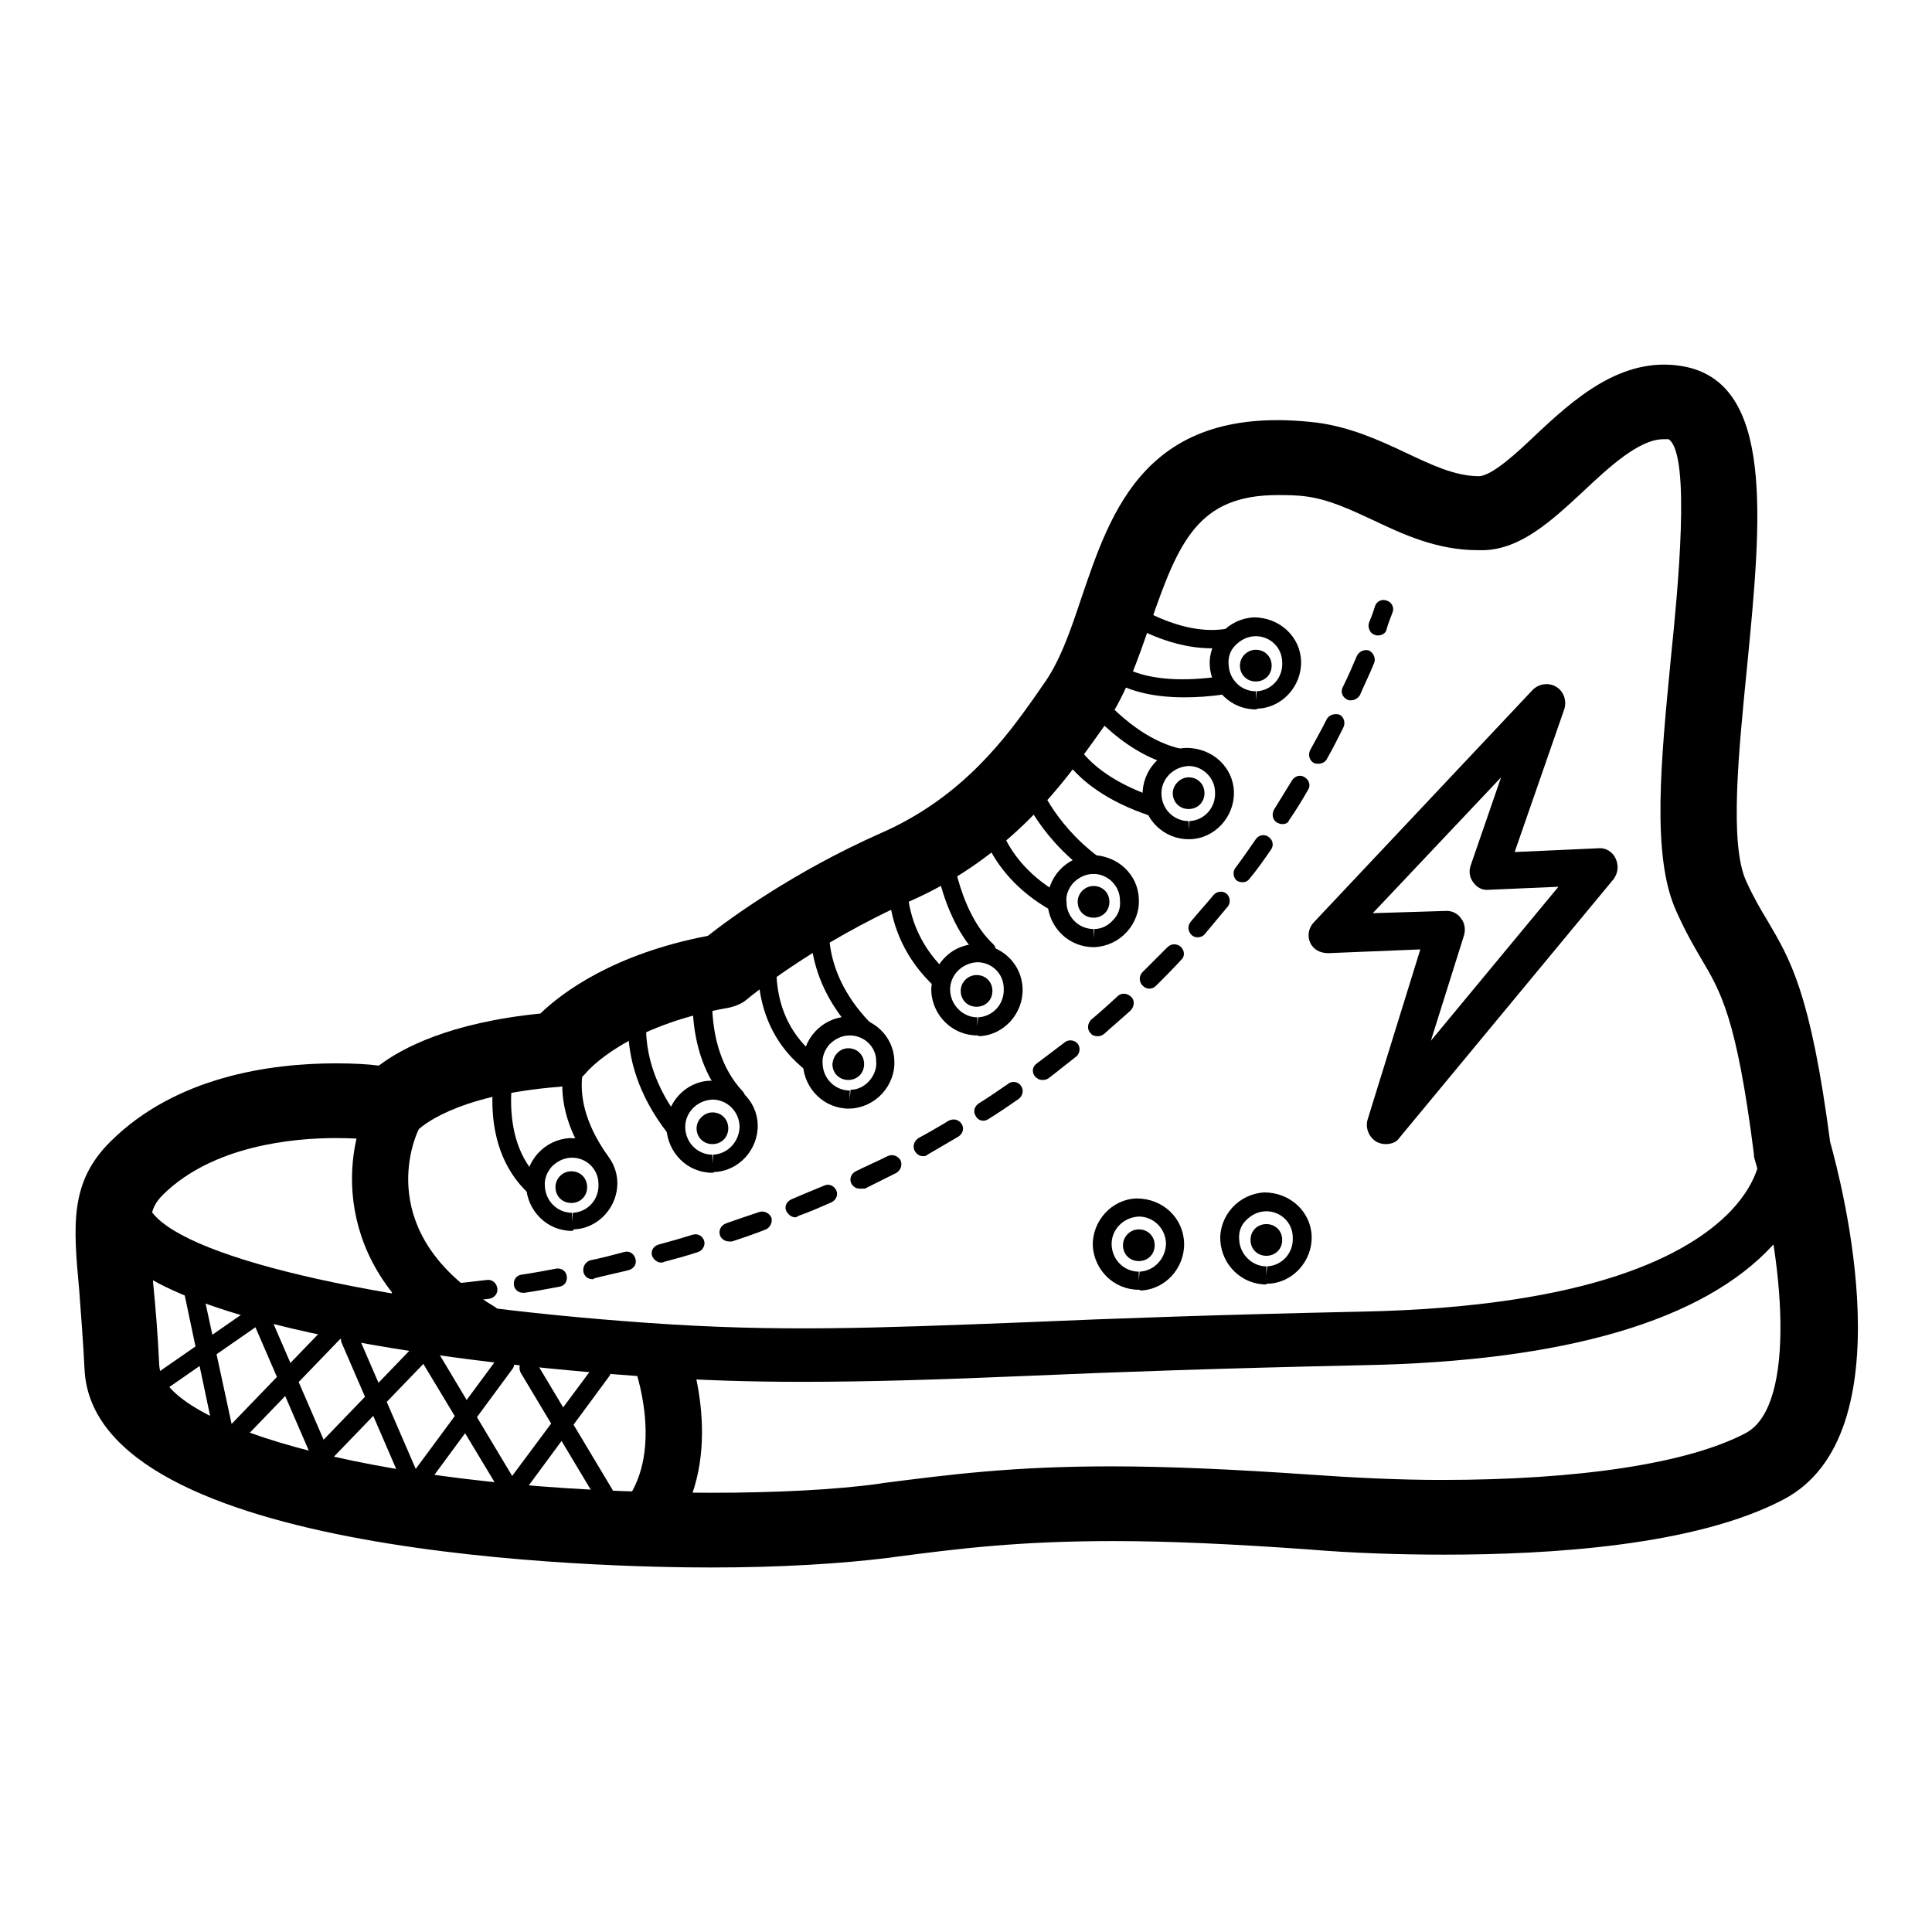 <?xml version="1.0" encoding="utf-8"?>
<!-- Svg Vector Icons : http://www.onlinewebfonts.com/icon -->
<!DOCTYPE svg PUBLIC "-//W3C//DTD SVG 1.1//EN" "http://www.w3.org/Graphics/SVG/1.1/DTD/svg11.dtd">
<svg version="1.1" xmlns="http://www.w3.org/2000/svg" xmlns:xlink="http://www.w3.org/1999/xlink" x="0px" y="0px" viewBox="0 0 256 256" enable-background="new 0 0 256 256" xml:space="preserve">
<g><g><g><g id="Sneaker"><path fill="#000000" d="M94.2,207.7c-13.7,0-81.9-1.3-83-26.3c-0.2-4.1-0.5-7.5-0.7-10.4c-0.8-8.7-1.3-14.4,4.2-19.8c8.6-8.5,21-10.3,29.8-10.3c2.3,0,4.2,0.1,5.7,0.3c3-2.3,9.4-5.7,21.4-6.9c2.9-2.8,9.7-7.9,22.2-10.3c2.9-2.3,11.4-8.5,22.9-13.6c11-4.8,16.8-13,20.3-17.9l1.1-1.6c2.3-3.1,3.7-7.2,5.2-11.7c3.9-11.4,8.5-25.9,31.2-23.2c4.5,0.6,8.4,2.4,11.8,4c3.4,1.6,6.5,3.1,9.7,3.1c1.8-0.1,5.2-3.3,7.2-5.2c5.3-5,11.6-10.7,19.6-9.4c12.4,2,10.6,20.3,8.7,39.8c-1.1,11.1-2.4,23.6-0.1,28.5c1,2.2,1.9,3.7,2.8,5.2c3,5.1,5.7,9.5,8.3,29.3c1.5,5.4,10.3,38.8-6.2,47.4c-11.6,6.1-30.8,7.3-44.9,7.3c-5.9,0-12.2-0.2-18.1-0.7c-9.9-0.7-18.3-1.1-25.8-1.1c-12.5,0-20.5,1-28.9,2.1l-0.7,0.1C111.5,207.2,103.4,207.7,94.2,207.7z M44.5,150.8c-5.7,0-16.3,1-22.9,7.5c-2,2-2,3.6-1.3,11.8c0.3,3,0.6,6.5,0.8,10.8c0.4,8.1,29.9,16.9,73.1,16.9c8.6,0,16.5-0.4,22.3-1.2l0.6-0.1c8.7-1.1,17-2.2,30.1-2.2c7.7,0,16.3,0.4,26.5,1.1c5.6,0.4,11.6,0.7,17.3,0.7c18.3,0,32.7-2.2,40.3-6.2c7-3.7,4.9-23.8,1.2-36.3c-0.1-0.3-0.1-0.5-0.1-0.7c-2.3-18.1-4.4-21.5-7-25.9c-1-1.7-2.1-3.6-3.3-6.3c-3.3-7.3-2-20-0.7-33.5c0.9-8.8,2.7-27-0.3-29c-0.3,0-0.5,0-0.7,0c-3.2,0-7.2,3.7-10.6,6.9c-4.2,3.9-8.2,7.6-13.1,7.8l-0.9,0c-5.4,0-9.9-2.1-13.9-4c-3-1.4-5.8-2.7-8.7-3.1c-1.4-0.2-2.7-0.2-3.9-0.2c-10.5,0-13.1,6.1-16.8,16.8c-1.7,4.9-3.4,10.1-6.6,14.4l-1,1.4c-3.8,5.3-10.9,15.3-24.3,21.2c-12.7,5.6-21.5,12.9-21.6,13c-0.7,0.6-1.5,0.9-2.3,1.1c-13.8,2.4-18.8,8.4-19,8.6c-0.9,1.1-2.2,1.8-3.5,1.9c-14.3,1.1-18.6,5.6-18.7,5.6c-1.1,1.2-2.9,1.9-4.5,1.7C50.9,151.2,48.3,150.8,44.5,150.8z"/><path fill="#000000" d="M106.1,183.1c-6.7,0-13.3-0.2-20.7-0.7c-18.3-1.3-61.7-5.5-70.9-17.3c-1.7-2.2-2.4-4.7-1.9-7.2c0.3-2,2.2-3.2,4.2-2.9c2,0.4,3.3,2.2,2.9,4.2c0,0.2-0.1,0.7,0.5,1.5c4.9,6.3,31.4,12.2,65.8,14.6c17,1.2,29.5,0.7,50.1-0.1c11.4-0.5,25.6-1,44.2-1.4c30.6-0.6,43.5-7.6,49-13.3c4.1-4.3,4-7.9,4-8.1c0-1.9,1.5-3.6,3.4-3.7c2,0,3.6,1.4,3.8,3.3c0,0.6,0.3,6.6-5.6,13c-9.2,10-27.5,15.4-54.4,15.9c-18.5,0.4-32.7,0.9-44.1,1.4C124.7,182.8,115.3,183.1,106.1,183.1z"/><path fill="#000000" d="M86,204.7c-0.7,0-1.5-0.2-2.2-0.7c-1.7-1.2-2-3.5-0.8-5.2c5-6.9,1.1-17.5,1.1-17.6c-0.7-1.9,0.2-4,2.2-4.8c1.9-0.7,4,0.2,4.8,2.1c0.2,0.6,5.3,14.4-2,24.5C88.3,204.2,87.1,204.7,86,204.7z"/><path fill="#000000" d="M63.4,179.9c-0.7,0-1.3-0.2-1.9-0.5c-17.7-10.5-16.1-26.2-12.7-33c0.9-1.8,3.1-2.6,5-1.7c1.8,0.9,2.6,3.1,1.7,4.9c-0.7,1.4-6,13.9,9.8,23.4c1.8,1,2.3,3.3,1.3,5.1C65.9,179.2,64.6,179.9,63.4,179.9z"/><g><path fill="#000000" d="M70.9,158.5c-0.3,0-0.6-0.1-0.8-0.3c-7.4-6.8-4.2-18.2-4-18.7c0.2-0.7,0.9-1,1.5-0.8c0.6,0.2,1,0.9,0.8,1.5c0,0.1-2.9,10.5,3.3,16.2c0.5,0.5,0.5,1.3,0.1,1.8C71.6,158.3,71.3,158.5,70.9,158.5z"/><path fill="#000000" d="M79.4,155c-0.4,0-0.7-0.2-1-0.5c-7.5-10.5-1.9-17.5-1.7-17.8c0.5-0.5,1.2-0.6,1.8-0.2c0.5,0.4,0.6,1.2,0.2,1.8c-0.2,0.3-4.5,5.9,1.8,14.8c0.4,0.6,0.3,1.3-0.3,1.7C79.9,154.9,79.6,155,79.4,155z"/></g><path fill="#000000" d="M75.8,163.1c-3.3,0-5.9-2.6-6.1-5.9c-0.1-1.6,0.5-3.2,1.6-4.4c1.1-1.2,2.6-1.9,4.2-2l0,0c3.5,0,6.2,2.6,6.3,5.8c0.1,3.3-2.5,6.2-5.8,6.3C76,163.1,75.8,163.1,75.8,163.1z M75.8,153.4c-1.1,0-2,0.5-2.7,1.2c-0.6,0.7-1,1.6-0.9,2.6c0.1,2,1.7,3.5,3.6,3.5v1.2l0.1-1.2c2-0.1,3.5-1.8,3.4-3.8C79.3,154.9,77.7,153.4,75.8,153.4z"/><path fill="#000000" d="M75.7,155.2c1.2,0,2.1,0.9,2.1,2.1c0,1.2-0.9,2.1-2.1,2.1s-2.1-0.9-2.1-2.1C73.6,156.2,74.5,155.2,75.7,155.2z"/><g><path fill="#000000" d="M89.5,150.7c-0.4,0-0.7-0.2-1-0.5c-8.2-10.5-4.4-19.5-4.3-19.9c0.3-0.6,1-0.9,1.6-0.6c0.6,0.3,0.9,1,0.6,1.6c-0.1,0.3-3.3,8.1,3.9,17.3c0.4,0.5,0.3,1.3-0.2,1.7C90.1,150.6,89.8,150.7,89.5,150.7z"/><path fill="#000000" d="M97.4,146.6c-0.3,0-0.6-0.1-0.9-0.4c-6.6-7-4.4-17.9-4.3-18.3c0.1-0.7,0.8-1.1,1.5-0.9c0.7,0.1,1.1,0.8,1,1.5c0,0.1-2,10,3.7,16.1c0.5,0.5,0.4,1.3-0.1,1.8C98.1,146.5,97.8,146.6,97.4,146.6z"/></g><path fill="#000000" d="M94.4,155.4c-3.3,0-5.9-2.6-6.1-5.9c-0.1-3.3,2.5-6.2,5.8-6.3l0,0c3.5,0,6.2,2.6,6.3,5.8c0.1,3.3-2.5,6.2-5.8,6.3C94.6,155.4,94.4,155.4,94.4,155.4z M94.4,145.7c-2.1,0.1-3.7,1.8-3.6,3.8c0.1,2,1.7,3.5,3.6,3.5v1.2l0.1-1.2c2-0.1,3.5-1.8,3.5-3.8C97.9,147.2,96.3,145.7,94.4,145.7z"/><path fill="#000000" d="M94.4,147.4c1.2,0,2.1,0.9,2.1,2.1c0,1.2-0.9,2.1-2.1,2.1s-2.1-0.9-2.1-2.1C92.3,148.4,93.3,147.4,94.4,147.4z"/><g><path fill="#000000" d="M107.7,142.2c-0.3,0-0.5-0.1-0.7-0.2c-8.6-6.5-6.3-17-6.2-17.4c0.2-0.7,0.8-1.1,1.5-0.9c0.7,0.1,1.1,0.8,0.9,1.5c-0.1,0.4-2.1,9.4,5.2,14.9c0.5,0.4,0.7,1.2,0.2,1.7C108.5,142,108.1,142.2,107.7,142.2z"/><path fill="#000000" d="M114.4,137.5c-0.3,0-0.6-0.1-0.9-0.4c-7.9-8.2-5.9-16.5-5.8-16.8c0.2-0.7,0.8-1.1,1.5-0.9c0.7,0.2,1.1,0.8,0.9,1.5c-0.1,0.3-1.8,7.3,5.1,14.5c0.5,0.5,0.5,1.3,0,1.8C115.1,137.4,114.8,137.5,114.4,137.5z"/></g><path fill="#000000" d="M112.5,146.9c-3.3,0-5.9-2.6-6.1-5.8c-0.1-1.6,0.5-3.2,1.6-4.4c1.1-1.2,2.6-1.9,4.2-2l0,0c3.5,0,6.2,2.6,6.3,5.8c0.1,1.6-0.5,3.2-1.6,4.4c-1.1,1.2-2.6,1.9-4.2,2C112.8,146.8,112.6,146.9,112.5,146.9z M112.6,137.2c-1.1,0-2,0.5-2.7,1.2c-0.6,0.7-1,1.6-0.9,2.6c0.1,2,1.7,3.5,3.6,3.5v1.2l0.1-1.3c1,0,1.9-0.5,2.5-1.2c0.6-0.7,1-1.6,0.9-2.6C116.1,138.7,114.5,137.2,112.6,137.2z"/><path fill="#000000" d="M112.4,138.9c1.2,0,2.1,0.9,2.1,2.1c0,1.2-0.9,2.1-2.1,2.1c-1.2,0-2.1-0.9-2.1-2.1C110.4,139.8,111.3,138.9,112.4,138.9z"/><g><path fill="#000000" d="M124.7,131.1c-0.3,0-0.6-0.1-0.8-0.3c-8.2-7.6-5.9-17.1-5.8-17.5c0.2-0.6,0.8-1.1,1.5-0.9c0.7,0.2,1.1,0.8,0.9,1.5c-0.1,0.3-2,8.5,5.1,15c0.5,0.5,0.5,1.3,0.1,1.8C125.3,131,125,131.1,124.7,131.1z"/><path fill="#000000" d="M130.8,127.3c-0.3,0-0.6-0.1-0.9-0.4c-5.6-5.4-6.4-15.4-6.4-15.8c0-0.7,0.5-1.3,1.1-1.3c0.6-0.1,1.3,0.5,1.3,1.1c0,0.1,0.7,9.5,5.7,14.2c0.5,0.5,0.5,1.3,0,1.8C131.4,127.1,131.1,127.3,130.8,127.3z"/></g><path fill="#000000" d="M129.5,137.2c-3.3,0-5.9-2.6-6.1-5.8c-0.1-3.3,2.5-6.2,5.8-6.3l0,0c3.5,0,6.2,2.6,6.3,5.9c0.1,3.3-2.5,6.2-5.8,6.3C129.7,137.2,129.5,137.2,129.5,137.2z M129.5,127.5c-2.1,0.1-3.7,1.8-3.6,3.8c0.1,1.9,1.7,3.5,3.6,3.5v1.2l0.1-1.2c2-0.1,3.5-1.8,3.4-3.8C133,129,131.4,127.5,129.5,127.5z"/><path fill="#000000" d="M129.4,129.2c1.2,0,2.1,0.9,2.1,2.1s-0.9,2.1-2.1,2.1c-1.2,0-2.1-0.9-2.1-2.1C127.3,130.1,128.3,129.2,129.4,129.2z"/><g><path fill="#000000" d="M140,120.9c-0.2,0-0.4,0-0.6-0.2c-9.5-5.3-10-13.5-10-13.8c0-0.7,0.5-1.3,1.2-1.3c0.7,0,1.3,0.5,1.3,1.2c0,0.3,0.5,7.2,8.8,11.8c0.6,0.3,0.8,1.1,0.5,1.7C140.9,120.7,140.5,120.9,140,120.9z"/><path fill="#000000" d="M144.7,115.8c-0.3,0-0.5-0.1-0.7-0.3c-6.8-5.1-8.8-11-8.9-11.3c-0.2-0.6,0.1-1.3,0.8-1.6c0.7-0.2,1.3,0.1,1.6,0.8c0,0,1.9,5.5,8,10.1c0.5,0.4,0.7,1.2,0.2,1.7C145.4,115.7,145,115.8,144.7,115.8z"/></g><path fill="#000000" d="M144.9,125.5c-3.3,0-5.9-2.6-6.1-5.8c-0.1-1.6,0.5-3.2,1.6-4.4c1.1-1.2,2.6-1.9,4.2-2l0,0c3.5,0,6.2,2.6,6.3,5.8c0.1,1.6-0.5,3.2-1.6,4.4c-1.1,1.2-2.6,1.9-4.2,2C145.1,125.5,144.9,125.5,144.9,125.5z M144.9,115.8c-1.1,0-2,0.5-2.7,1.2c-0.6,0.7-1,1.6-0.9,2.6c0.1,2,1.7,3.5,3.6,3.5v1.2l0.1-1.2c1,0,1.9-0.5,2.5-1.2c0.7-0.7,1-1.6,0.9-2.6C148.4,117.4,146.8,115.8,144.9,115.8z"/><path fill="#000000" d="M144.9,117.4c1.2,0,2.1,0.9,2.1,2.1c0,1.2-0.9,2.1-2.1,2.1c-1.2,0-2.1-0.9-2.1-2.1C142.8,118.3,143.8,117.4,144.9,117.4z"/><g><path fill="#000000" d="M152.8,108.2c-0.1,0-0.3,0-0.4-0.1c-11.7-3.9-13-10.8-13-11.1c-0.1-0.7,0.3-1.3,1-1.4c0.7-0.1,1.3,0.3,1.4,1c0,0.3,1.2,5.7,11.4,9.1c0.7,0.2,1,0.9,0.8,1.6C153.8,107.8,153.3,108.2,152.8,108.2z"/><path fill="#000000" d="M156.1,101.5c-0.1,0-0.2,0-0.3,0c-7.5-1.6-12.9-9.1-13.1-9.4c-0.4-0.6-0.3-1.3,0.3-1.7c0.5-0.4,1.3-0.3,1.7,0.3c0,0.1,5.1,7,11.7,8.5c0.7,0.1,1.1,0.8,0.9,1.5C157.2,101.1,156.7,101.5,156.1,101.5z"/></g><path fill="#000000" d="M157.5,111.2c-3.3,0-5.9-2.6-6.1-5.8c-0.1-3.3,2.5-6.2,5.8-6.3l0,0c3.5,0,6.2,2.6,6.3,5.8c0.1,3.3-2.5,6.2-5.8,6.3C157.7,111.2,157.5,111.2,157.5,111.2z M157.5,101.5c-2.1,0.1-3.7,1.8-3.6,3.8c0.1,2,1.7,3.5,3.6,3.5v1.2l0.1-1.2c2-0.1,3.5-1.8,3.4-3.8C161,103.1,159.4,101.5,157.5,101.5z"/><path fill="#000000" d="M157.5,103c1.2,0,2.1,0.9,2.1,2.1c0,1.2-0.9,2.1-2.1,2.1c-1.2,0-2.1-0.9-2.1-2.1C155.4,104,156.4,103,157.5,103z"/><path fill="#000000" d="M150.9,170.9c-3.3,0-5.9-2.6-6.1-5.8c-0.1-3.3,2.5-6.2,5.8-6.3l0,0c3.5,0,6.2,2.6,6.3,5.9c0.1,3.3-2.5,6.2-5.8,6.3C151.1,170.9,150.9,170.9,150.9,170.9z M150.9,161.2c-2.1,0.1-3.7,1.8-3.6,3.8c0.1,2,1.7,3.5,3.6,3.5v1.2l0.1-1.2c2-0.1,3.5-1.8,3.5-3.8C154.4,162.7,152.8,161.2,150.9,161.2z"/><path fill="#000000" d="M150.9,162.9c1.2,0,2.1,0.9,2.1,2.1c0,1.2-0.9,2.1-2.1,2.1s-2.1-0.9-2.1-2.1C148.8,163.9,149.7,162.9,150.9,162.9z"/><path fill="#000000" d="M167.8,170.2c-3.3,0-5.9-2.6-6.1-5.8c-0.1-1.6,0.5-3.2,1.6-4.4c1.1-1.2,2.6-1.9,4.2-2l0,0c3.5,0,6.2,2.6,6.3,5.8c0.1,3.3-2.5,6.2-5.8,6.3H167.8z M167.8,160.5c-1.1,0-2,0.5-2.7,1.2c-0.7,0.7-1,1.6-0.9,2.6c0.1,1.9,1.7,3.5,3.6,3.5v1.2l0.1-1.2c2-0.1,3.5-1.8,3.4-3.8C171.3,162,169.7,160.5,167.8,160.5z"/><path fill="#000000" d="M167.8,162.2c1.2,0,2.1,0.9,2.1,2.1s-0.9,2.1-2.1,2.1c-1.2,0-2.1-0.9-2.1-2.1S166.6,162.2,167.8,162.2z"/><g><path fill="#000000" d="M53,173.1c-0.7,0-1.2-0.5-1.2-1.2c0-0.7,0.5-1.3,1.2-1.3c0,0,0.8,0,2.3-0.1c0.7,0,1.3,0.5,1.3,1.2c0,0.7-0.5,1.3-1.2,1.3C53.9,173.1,53,173.1,53,173.1C53,173.1,53,173.1,53,173.1z"/><path fill="#000000" d="M60,172.5c-0.6,0-1.2-0.5-1.2-1.1c-0.1-0.7,0.4-1.3,1.1-1.3c1.3-0.1,2.9-0.3,4.6-0.5c0.7-0.1,1.3,0.4,1.4,1.1c0.1,0.7-0.4,1.3-1.1,1.4c-1.7,0.2-3.3,0.4-4.7,0.6C60.1,172.5,60.1,172.5,60,172.5z M69.3,171.3c-0.6,0-1.1-0.4-1.2-1c-0.1-0.7,0.3-1.3,1-1.4c1.4-0.2,3-0.5,4.6-0.8c0.7-0.1,1.3,0.3,1.4,1c0.1,0.7-0.3,1.3-1,1.4c-1.6,0.3-3.2,0.6-4.6,0.8C69.5,171.3,69.4,171.3,69.3,171.3z M78.5,169.5c-0.6,0-1.1-0.4-1.2-1c-0.1-0.7,0.3-1.3,0.9-1.5c1.5-0.3,3-0.7,4.5-1.1c0.7-0.2,1.3,0.2,1.5,0.9c0.2,0.7-0.2,1.3-0.9,1.5c-1.6,0.4-3.1,0.7-4.6,1.1C78.7,169.5,78.6,169.5,78.5,169.5z M87.6,167.3c-0.5,0-1-0.4-1.2-0.9c-0.2-0.7,0.2-1.3,0.9-1.5c1.5-0.4,2.9-0.8,4.5-1.3c0.7-0.2,1.3,0.2,1.5,0.8c0.2,0.6-0.2,1.3-0.8,1.5c-1.5,0.5-3,0.9-4.5,1.3C87.8,167.3,87.7,167.3,87.6,167.3z M96.6,164.5c-0.5,0-1-0.3-1.2-0.8c-0.2-0.7,0.1-1.3,0.8-1.6c1.4-0.5,2.9-1,4.4-1.5c0.6-0.2,1.3,0.1,1.6,0.7c0.2,0.6-0.1,1.3-0.7,1.6c-1.5,0.6-3,1.1-4.5,1.6C96.8,164.5,96.7,164.5,96.6,164.5z M105.4,161.3c-0.5,0-0.9-0.3-1.2-0.8c-0.3-0.6,0-1.3,0.7-1.6c1.4-0.6,2.8-1.2,4.3-1.8c0.6-0.3,1.3,0,1.6,0.6s0,1.3-0.6,1.6c-1.4,0.6-2.9,1.3-4.4,1.8C105.7,161.2,105.5,161.3,105.4,161.3z M113.9,157.5c-0.5,0-0.9-0.3-1.1-0.7c-0.3-0.6,0-1.3,0.6-1.6c1.4-0.7,2.8-1.3,4.2-2c0.6-0.3,1.3-0.1,1.7,0.5c0.3,0.6,0.1,1.3-0.5,1.7c-1.4,0.7-2.8,1.4-4.2,2.1C114.3,157.5,114.1,157.5,113.9,157.5z M122.3,153.2c-0.4,0-0.8-0.2-1.1-0.7c-0.3-0.6-0.1-1.3,0.5-1.7c1.3-0.7,2.7-1.5,4-2.3c0.6-0.3,1.3-0.2,1.7,0.4c0.4,0.6,0.2,1.3-0.4,1.7c-1.4,0.8-2.7,1.6-4.1,2.4C122.7,153.2,122.5,153.2,122.3,153.2z M130.3,148.5c-0.4,0-0.8-0.2-1-0.6c-0.4-0.6-0.2-1.3,0.4-1.7c1.3-0.8,2.6-1.7,3.9-2.6c0.5-0.4,1.3-0.3,1.7,0.3c0.4,0.6,0.2,1.3-0.3,1.7c-1.3,0.9-2.6,1.8-3.9,2.6C130.8,148.4,130.6,148.5,130.3,148.5z M138.1,143.1c-0.4,0-0.7-0.2-1-0.5c-0.4-0.6-0.3-1.3,0.3-1.7c1.2-0.9,2.5-1.9,3.7-2.8c0.5-0.4,1.3-0.3,1.7,0.2c0.4,0.5,0.3,1.3-0.2,1.7c-1.3,1-2.5,2-3.7,2.9C138.6,143.1,138.3,143.1,138.1,143.1z M145.4,137.3c-0.3,0-0.7-0.1-0.9-0.4c-0.5-0.5-0.4-1.3,0.1-1.8c1.2-1,2.3-2,3.5-3.1c0.5-0.5,1.3-0.4,1.8,0.1c0.5,0.5,0.4,1.3-0.1,1.8c-1.2,1.1-2.4,2.1-3.5,3.1C145.9,137.3,145.7,137.3,145.4,137.3z M152.3,131c-0.3,0-0.6-0.1-0.9-0.4c-0.5-0.5-0.5-1.3,0-1.8c1.1-1.1,2.2-2.2,3.3-3.3c0.5-0.5,1.3-0.5,1.8,0c0.5,0.5,0.5,1.3,0,1.7c-1.1,1.2-2.2,2.3-3.3,3.4C152.9,130.9,152.6,131,152.3,131z M158.7,124.2c-0.3,0-0.6-0.1-0.8-0.3c-0.5-0.5-0.6-1.2-0.1-1.8c1-1.2,2-2.3,3-3.5c0.4-0.5,1.2-0.6,1.7-0.2c0.5,0.4,0.6,1.2,0.2,1.7c-1,1.2-2,2.4-3,3.6C159.4,124.1,159,124.2,158.7,124.2z M164.6,116.9c-0.3,0-0.5-0.1-0.7-0.2c-0.5-0.4-0.6-1.2-0.2-1.7c0.9-1.2,1.8-2.5,2.7-3.8c0.4-0.6,1.2-0.7,1.7-0.3c0.6,0.4,0.7,1.2,0.3,1.7c-0.9,1.3-1.8,2.6-2.8,3.8C165.3,116.8,165,116.9,164.6,116.9z M169.9,109.2c-0.2,0-0.5-0.1-0.7-0.2c-0.6-0.4-0.7-1.1-0.4-1.7c0.8-1.3,1.6-2.6,2.4-3.9c0.4-0.6,1.1-0.8,1.7-0.4c0.6,0.4,0.8,1.1,0.4,1.7c-0.8,1.4-1.6,2.7-2.5,4C170.7,109,170.4,109.2,169.9,109.2z M174.7,101.2c-0.2,0-0.4,0-0.6-0.1c-0.6-0.3-0.8-1.1-0.5-1.7c0.7-1.3,1.5-2.7,2.2-4.1c0.3-0.6,1.1-0.8,1.7-0.6c0.6,0.3,0.8,1.1,0.5,1.7c-0.7,1.4-1.4,2.8-2.2,4.2C175.6,101,175.1,101.2,174.7,101.2z M179,92.8c-0.2,0-0.3,0-0.5-0.1c-0.6-0.3-0.9-1-0.6-1.6c0.7-1.4,1.3-2.8,1.9-4.2c0.3-0.6,1-0.9,1.6-0.7c0.6,0.3,0.9,1,0.7,1.6c-0.6,1.5-1.3,2.9-1.9,4.3C179.9,92.6,179.4,92.8,179,92.8z"/><path fill="#000000" d="M182.6,84.2c-0.1,0-0.3,0-0.5-0.1c-0.6-0.2-0.9-1-0.7-1.6c0.3-0.7,0.6-1.5,0.8-2.2c0.2-0.6,0.9-1,1.6-0.7c0.6,0.2,1,0.9,0.7,1.6c-0.3,0.8-0.6,1.5-0.8,2.3C183.6,83.9,183.1,84.2,182.6,84.2z"/></g><g><g><path fill="#000000" d="M29.5,190.8c-0.6,0-1.1-0.4-1.2-1l-4-19c-0.1-0.7,0.3-1.3,0.9-1.5c0.7-0.1,1.3,0.3,1.5,0.9l4.1,19c0.1,0.7-0.3,1.3-0.9,1.5C29.7,190.8,29.6,190.8,29.5,190.8z"/><path fill="#000000" d="M18.4,186.3c-0.4,0-0.8-0.2-1-0.5c-0.4-0.6-0.2-1.3,0.3-1.7l16-11.1c0.6-0.4,1.3-0.3,1.7,0.3c0.4,0.6,0.2,1.3-0.3,1.7l-16,11.1C18.9,186.3,18.6,186.3,18.4,186.3z"/></g><g><path fill="#000000" d="M42.4,193.8c-0.5,0-0.9-0.3-1.1-0.7l-7.7-17.8c-0.3-0.6,0-1.3,0.6-1.6c0.6-0.3,1.3,0,1.6,0.7l7.7,17.8c0.3,0.6,0,1.3-0.7,1.6C42.7,193.7,42.5,193.8,42.4,193.8z"/><path fill="#000000" d="M30.6,191.7c-0.3,0-0.6-0.1-0.8-0.3c-0.5-0.5-0.5-1.3,0-1.8l13.5-14c0.5-0.5,1.3-0.5,1.8,0c0.5,0.5,0.5,1.3,0,1.8l-13.5,14C31.2,191.5,30.9,191.7,30.6,191.7z"/></g><g><path fill="#000000" d="M54.1,196.5c-0.5,0-0.9-0.3-1.1-0.7l-7.7-17.8c-0.3-0.6,0-1.3,0.6-1.6c0.6-0.3,1.3,0,1.6,0.7l7.7,17.8c0.3,0.6,0,1.3-0.6,1.6C54.4,196.5,54.2,196.5,54.1,196.5z"/><path fill="#000000" d="M42.3,194.4c-0.3,0-0.6-0.1-0.9-0.3c-0.5-0.5-0.5-1.3,0-1.8l13.5-14c0.5-0.5,1.3-0.5,1.8,0c0.5,0.5,0.5,1.3,0,1.8l-13.5,14C42.9,194.2,42.6,194.4,42.3,194.4z"/></g><g><path fill="#000000" d="M67.3,198.1c-0.4,0-0.8-0.2-1.1-0.6l-10-16.6c-0.4-0.6-0.2-1.3,0.4-1.7c0.6-0.3,1.3-0.1,1.7,0.4l10,16.7c0.3,0.6,0.2,1.3-0.4,1.7C67.7,198.1,67.5,198.1,67.3,198.1z"/><path fill="#000000" d="M55.3,197.6c-0.3,0-0.5-0.1-0.7-0.2c-0.6-0.4-0.7-1.2-0.3-1.7L65.9,180c0.4-0.5,1.2-0.7,1.7-0.3c0.6,0.4,0.7,1.2,0.3,1.7l-11.5,15.6C56.1,197.4,55.7,197.6,55.3,197.6z"/></g><g><path fill="#000000" d="M80.1,199.2c-0.4,0-0.8-0.2-1.1-0.6l-10-16.7c-0.3-0.6-0.2-1.3,0.4-1.7c0.6-0.3,1.3-0.1,1.7,0.4l10,16.7c0.4,0.6,0.2,1.3-0.4,1.7C80.5,199.1,80.3,199.2,80.1,199.2z"/><path fill="#000000" d="M68.1,198.6c-0.3,0-0.5-0.1-0.7-0.2c-0.5-0.4-0.7-1.2-0.3-1.8L78.7,181c0.4-0.5,1.2-0.7,1.7-0.3c0.6,0.4,0.7,1.2,0.3,1.7l-11.5,15.6C68.9,198.5,68.5,198.6,68.1,198.6z"/></g></g><path fill="#000000" d="M183.6,151.6c-0.4,0-0.8-0.1-1.2-0.3c-1-0.6-1.5-1.8-1.2-2.9l7-22.6l-12.2,0.5c-1.1,0-2-0.5-2.4-1.4c-0.4-0.9-0.2-2,0.5-2.7l29-30.8c0.8-0.8,2.1-1,3.1-0.4c1,0.6,1.4,1.8,1.1,2.9l-6.6,19l11.1-0.5c1-0.1,1.9,0.5,2.3,1.4c0.4,0.9,0.3,1.9-0.3,2.7l-28.4,34.3C185.1,151.3,184.4,151.6,183.6,151.6z M191.7,120.7c0.8,0,1.5,0.4,1.9,1c0.5,0.6,0.6,1.5,0.4,2.2l-4.4,14l16.9-20.4l-9.2,0.4c-0.9,0.1-1.6-0.3-2.1-1c-0.5-0.7-0.6-1.5-0.3-2.3l4-11.6l-17,18L191.7,120.7C191.7,120.7,191.7,120.7,191.7,120.7z"/><path fill="#000000" d="M166.4,94c-3.3,0-5.9-2.6-6.1-5.8c-0.1-1.6,0.5-3.2,1.6-4.4c1.1-1.2,2.6-1.9,4.2-2l0,0c3.5,0,6.2,2.6,6.3,5.8c0.1,3.3-2.5,6.2-5.8,6.3C166.6,94,166.4,94,166.4,94z M166.4,84.3c-1.1,0-2,0.5-2.7,1.2c-0.7,0.7-1,1.6-0.9,2.6c0.1,2,1.7,3.5,3.6,3.5v1.2l0.1-1.2c2-0.1,3.5-1.8,3.4-3.8C169.9,85.8,168.3,84.3,166.4,84.3z"/><path fill="#000000" d="M166.4,86.1c1.2,0,2.1,0.9,2.1,2.1c0,1.2-0.9,2.1-2.1,2.1c-1.2,0-2.1-0.9-2.1-2.1C164.3,87,165.3,86.1,166.4,86.1z"/><g><path fill="#000000" d="M156.9,92.4c-8.2,0-10.9-3.3-11.1-3.4c-0.4-0.5-0.3-1.3,0.2-1.7c0.5-0.4,1.3-0.3,1.7,0.2c0.1,0.1,3.3,3.7,14.2,2.1c0.6-0.1,1.3,0.4,1.4,1s-0.4,1.3-1.1,1.4C160.3,92.3,158.5,92.4,156.9,92.4z"/><path fill="#000000" d="M160.5,85.9c-6.3,0-11.8-3.8-12-4c-0.6-0.4-0.7-1.2-0.3-1.7c0.4-0.6,1.2-0.7,1.7-0.3c0.1,0,6.5,4.5,12.7,3.4c0.7-0.1,1.3,0.3,1.4,1c0.1,0.7-0.3,1.3-1,1.4C162.1,85.9,161.3,85.9,160.5,85.9z"/></g></g></g><g></g><g></g><g></g><g></g><g></g><g></g><g></g><g></g><g></g><g></g><g></g><g></g><g></g><g></g><g></g></g></g>
</svg>